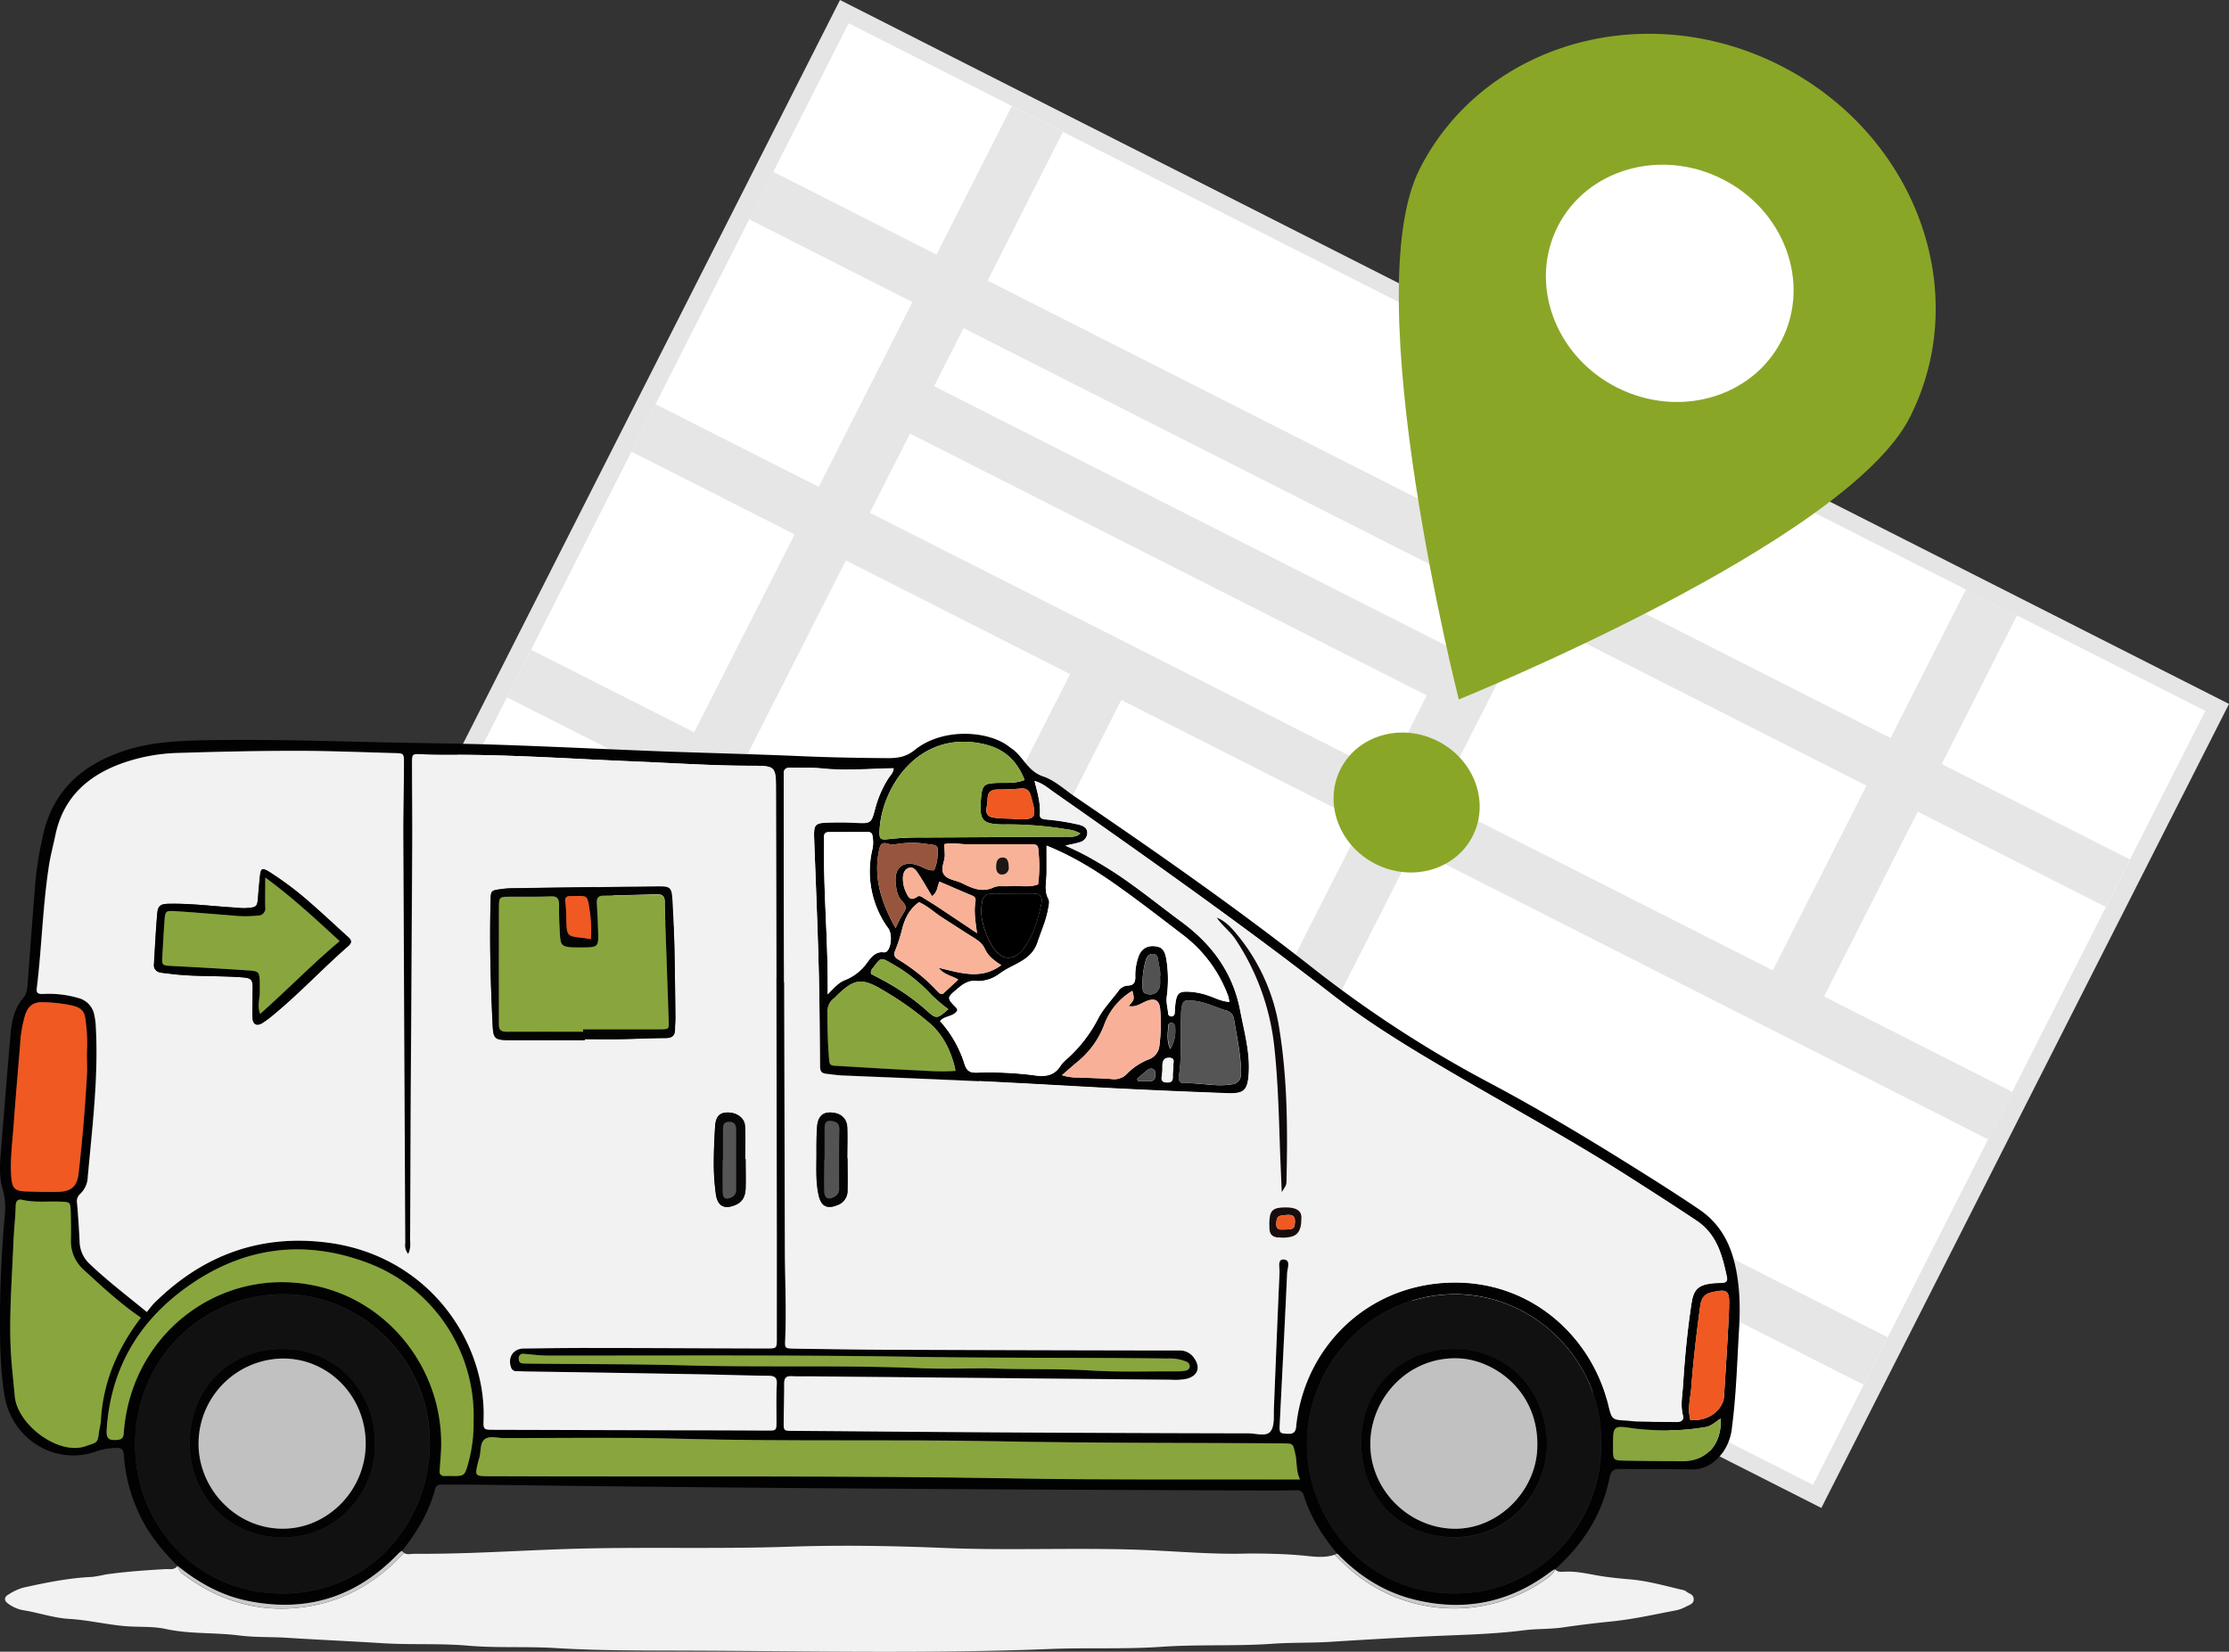 <svg id="bdfe6f14-20ff-4339-b48a-5b6f559914f6" data-name="Layer 1" xmlns="http://www.w3.org/2000/svg" viewBox="0 0 732.09 542.53">
  <rect x="0" y="0" width="732.09" height="542.53" fill="#333333" stroke="none"/>
  <defs>
    <style>
      .a67b65bd-7c9c-4e0e-b522-0089ba5caf27 {
        fill: #e5e5e5;
      }

      .a0515020-387a-4721-9a5d-0af332c40e70 {
        fill: #fff;
      }

      .ffd8aee5-4417-48bb-8b46-eafc6fde981b {
        fill: #e6e6e6;
      }

      .ab084f5d-281c-4508-831a-dcbf8a6c54aa {
        fill: #8aa627;
      }

      .a1a8d3a3-d5be-4041-b905-168de0e34943 {
        fill: #030202;
      }

      .ae42e492-646a-4da1-97a5-fb8ca695e5cf {
        fill: #f2f2f2;
      }

      .afff2dd4-7bce-41a6-ba50-e5c406525a7c {
        fill: #cacac9;
      }

      .e538b898-cead-4a78-a25e-27ae222463b2 {
        fill: #121112;
      }

      .b512ef95-7dff-46ea-a2e9-4b3f0c820941 {
        fill: #88a63d;
      }

      .a886ab3e-d434-4863-9efe-26ec513f0fd0 {
        fill: #f05922;
      }

      .efe23db0-c49a-440c-909d-a93c3d7455ea {
        fill: #f9b398;
      }

      .bdae2974-276a-4d19-a845-ea353bbadffd {
        fill: #f8b198;
      }

      .b95659cb-23df-4d04-8826-2635344b1b05 {
        fill: #555;
      }

      .a47f105f-0253-4624-9197-c85f998f323a {
        fill: #f8b298;
      }

      .acc68295-7fb8-48fb-8b19-a58a760c577c {
        fill: #98553d;
      }

      .ee7e7156-9fe8-4808-90d5-3ee5de9d0c5f {
        fill: #f8b196;
      }

      .ee5c74f1-da71-4a29-8436-80f9f9fa6ad6 {
        fill: #515252;
      }

      .fee4f211-1b30-4693-ab7f-ddfc5b8ff77e {
        fill: #f4f6f6;
      }

      .bbcf74e7-de78-4f7d-a45f-0f5aff6a8fed {
        fill: #4b4a4b;
      }

      .a7fde758-146a-4bde-8950-0b67a1c1e5d0 {
        fill: #4b4d4e;
      }

      .b6dbfc41-9345-4bd8-96c9-2959684d5e72 {
        fill: #050404;
      }

      .e7218bc7-11aa-4609-a2ff-9f3b1967a80a {
        fill: #080606;
      }

      .a3792f57-fef4-4e4a-b60a-9b6848718482 {
        fill: #0e0809;
      }

      .bea671d2-1270-4854-b511-1d02214836e7 {
        fill: #170d0d;
      }

      .aaf1ddec-4baa-4820-a45d-83c9ca95b011 {
        fill: #030303;
      }

      .aa7dd89d-57ca-4bba-b1b0-161058866bcc {
        fill: #1d1613;
      }

      .bd3aedf0-2fb8-4755-885b-9677a58d675c {
        fill: #535352;
      }

      .f365917d-8873-4385-b40b-aed477d90656 {
        fill: #c1c1c1;
      }
    </style>
  </defs>
  <path class="a67b65bd-7c9c-4e0e-b522-0089ba5caf27" d="M635,517.89,178.84,286.67,312.69,22.58,768.89,253.8ZM194.45,282.18l435,220.46L753.27,258.29,318.3,37.83Z" transform="translate(-36.8 -22.58)"/>
  <rect class="a0515020-387a-4721-9a5d-0af332c40e70" x="331.36" y="20.46" width="285.01" height="499.56" transform="translate(-18.2 548.16) rotate(-63.12)"/>
  <path class="ffd8aee5-4417-48bb-8b46-eafc6fde981b" d="M728.43,320.48l7.91-15.61-61.81-31.33,24.74-48.82-16.79-8.51L657.74,265l-110-55.78,24.75-48.82-16.79-8.51L530.9,200.75l-169.73-86L385.91,65.9l-16.78-8.51-24.75,48.82L290.75,79l-7.91,15.61,53.63,27.19-30.76,60.7-53.64-27.18-7.91,15.6,53.63,27.19-33,65L211.2,236l-7.91,15.61,144.09,73-16.64,32.84,16.79,8.5,16.64-32.83,79.27,40.18L426.8,406.14l16.79,8.51,16.64-32.83,188.65,95.61,7.91-15.61L468.14,366.21l33-65,188.65,95.62,7.91-15.61-61.81-31.33,30.76-60.7ZM523,216.35l-9.67,19.08-169.73-86,9.67-19.07ZM335.68,165l169.73,86-13.18,26L322.49,191ZM281.62,271.67l33-65L388.26,244l-33,65Zm169.73,86-79.27-40.18,33-65,79.28,40.17Zm167.71-16.36L509,285.56l30.77-60.7,110.05,55.78Z" transform="translate(-36.8 -22.58)"/>
  <path class="ab084f5d-281c-4508-831a-dcbf8a6c54aa" d="M664.05,159.69C643.1,201,515.93,252.32,515.93,252.32S482.11,119.43,503.06,78.1s74-56.54,118.45-34S685,118.38,664.05,159.69Z" transform="translate(-36.8 -22.58)"/>
  <path class="a0515020-387a-4721-9a5d-0af332c40e70" d="M622,134.29c-9.58,18.9-33.81,25.87-54.14,15.57s-29-34-19.45-52.87,33.81-25.86,54.14-15.56,29,33.94,19.47,52.83Z" transform="translate(-36.8 -22.58)"/>
  <ellipse class="ab084f5d-281c-4508-831a-dcbf8a6c54aa" cx="498.78" cy="286.16" rx="22.62" ry="24.33" transform="translate(-18.76 579.11) rotate(-63.12)"/>
  <g>
    <path class="a1a8d3a3-d5be-4041-b905-168de0e34943" d="M606.58,437.71c-1.81-7.59-5.34-13.6-11.88-18-9.33-6.31-18.88-12.23-28.43-18.17-13-8-26.13-15.75-39.6-22.93A386.2,386.2,0,0,1,469,341.34c-25.57-20.16-52.24-38.77-79.12-57.06-3.44-2.34-6.69-5.4-10.5-6.67-4.61-1.53-6.21-5.68-9.35-8.42-.52-.46-1.13-.81-1.67-1.24-6.59-5.35-21.87-6.55-31.16,1-2.76,2.24-5.56,2.67-8.76,2.65-9.55-.06-19.09-.23-28.63-.65-14.78-.64-29.58-1-44.38-1.52-18.38-.7-36.75-1.61-55.14-2.23-12.85-.43-25.72-.52-38.58-.81-19.91-.45-39.82-1.08-59.74-.62C94,266,85.93,266.5,78.23,269,64,273.53,53.78,282.28,50.71,298a119.76,119.76,0,0,0-2.2,13.28c-.93,11.33-1.76,22.67-2.6,34-.14,1.84-.21,3.67-1.5,5.14-3,3.46-3.78,7.77-4.16,12.12C39.1,375.65,38.05,388.81,37,402c-.29,3.79-.41,7.66.71,11.31a22,22,0,0,1,.63,8.72c-.94,11.06-1.53,22.13-1.55,33.23,0,8.58.09,17.14,1.48,25.63,2.41,14.64,16.94,23.38,30.54,18.29a21.55,21.55,0,0,1,6.06-1c2.07-.17,2.53.75,2.64,2.66a53.25,53.25,0,0,0,4.83,18.61c3,6.76,7.65,12.31,12.76,17.49,6.68,5.3,13.9,9.51,22.28,11.34,19.62,4.26,36.47-.8,50.44-15.52a7.59,7.59,0,0,1,1-.73c4.81-6.06,8.83-12.57,10.82-20.16.46-1.75,1.52-1.66,2.79-1.65,4.56,0,9.12,0,13.69.06,84.86,1.15,169.72,1.56,254.59,1.88,3.87,0,7.74.06,11.61-.09a2.31,2.31,0,0,1,2.73,1.81c2.24,7.22,6.25,13.39,11,19.1,7.1,7.39,15.46,12.68,25.36,15.11,16.26,4,31.23,1,44.71-9.17a15.29,15.29,0,0,1,1.39-.86c9.06-8.12,15.52-17.89,17.91-30.06.52-2.65,1.68-2.94,3.87-2.91,7.61.12,15.22-.05,22.82.15,4.66.13,7.91-2.12,10.53-5.59a17,17,0,0,0,3-8.19c1.38-10.46,1.68-21,2.29-31.51C608.4,452.47,608.33,445.08,606.58,437.71ZM375.45,284.27c0,.14.06.27.1.41,1.88,6.62,1.39,7.25-5.34,6.93l-.83-.07c-2.2-.16-4.41,0-6.6-.51a2.21,2.21,0,0,1-2-2.64c.09-1.11.38-2.21.38-3.32,0-2.36,1.2-3.14,3.36-3.15a74.34,74.34,0,0,0,7.46-.33C374.1,281.36,375,282.41,375.45,284.27Zm-14.54-17c6,1.55,10.06,5.49,12.4,11.52-3.07,1.21-6,.87-8.84.95-4.57.13-5.14.69-5.5,5.4-.53,7,.39,8.16,7.4,8.25a116.48,116.48,0,0,1,21,1.64,10.15,10.15,0,0,1,4.23,1.32c-1.48,1.37-3.2,1.06-4.83,1.07q-23.24.15-46.46.25a91.52,91.52,0,0,0-11.58.53c-2.86.38-3.21-.07-3.06-2.89C326.46,280.57,339.2,261.6,360.91,267.24Zm63.81,89.12a20.94,20.94,0,0,1,.08-2.1c.44-3.15.82-3.25,3.91-3,3.8.31,7.12,2.1,10.68,3.16a3.43,3.43,0,0,1,2.7,2.84c.85,5.23,2,10.42,2.29,15.73a21.18,21.18,0,0,1,0,2.52,3.16,3.16,0,0,1-3,3.21c-5.27.92-10.42-.61-15.64-.35-1.33.07-1.95-1-1.73-2.3C425.05,369.53,424.41,362.93,424.72,356.36Zm9.43-6.6a23.13,23.13,0,0,0-7.27-1.47c-2.71-.08-3.47.59-3.92,3.24-.22,1.24-.23,2.52-.35,3.78a1.08,1.08,0,0,1-2.16.08c-.11-1.79-.68-3.49-.44-5.39a42.14,42.14,0,0,0-.09-12.18c-.57-3.3-1.5-4.26-4-4.47-2.69-.22-4.63,1.19-5.41,4.15a17.8,17.8,0,0,0-.83,5.39c.08,1.8-.09,3.4-2.5,3.41a4,4,0,0,0-3.11,1.87c-2.27,3-5,5.81-6.67,9.11a46.07,46.07,0,0,1-9.89,12.87,12.23,12.23,0,0,0-2.32,2.4c-2.18,3.58-5.36,3.74-9,3.18a116,116,0,0,0-18.63-.83c-2.25,0-3.25-.55-4-2.93a37.59,37.59,0,0,0-8-14c1.64-1.89,4.48-1.31,5.7-3.56a1.93,1.93,0,0,0-.27-.71c-3.33-3.39-3.3-3.34.51-6.54,1.88-1.59,3.82-2.75,6.37-2.32a2.94,2.94,0,0,0,.42,0,11.94,11.94,0,0,0,6.92-2.51c4.31-3.2,10.36-4.09,12.4-10.32,1.18-3.58,2.77-7,3.44-10.78.2-1.08.59-2.47.14-3.3-1.55-2.83-.66-5.71-.64-8.58s0-5.84,0-9c8.71,3.48,16.45,8.33,23.9,13.64,7,5,13.83,10.29,20.68,15.53a44.43,44.43,0,0,1,15.05,20.2,13.82,13.82,0,0,1,.4,1.94C438.11,351.52,436.15,350.5,434.15,349.76Zm-12,23a1.84,1.84,0,0,1,0,.54,20.37,20.37,0,0,0-.2,2.8c.12,1.76-.76,2.14-2.27,2s-1.5-1.16-1.27-2.38a17.64,17.64,0,0,0,.15-2.92c0-1.51.29-2.82,2.23-2.76C423,370.08,422,371.73,422.19,372.77Zm-1-5.69c-1.23-2.43-.82-5-.67-7.49a1,1,0,0,1,1-1.06c.81,0,1.17.58,1.24,1.33A11.48,11.48,0,0,1,421.21,367.08ZM414,370.59a20.38,20.38,0,0,0-7.19,4.84A5.7,5.7,0,0,1,402,377c-3.71-.3-7.45-.33-11.17-.51a15.78,15.78,0,0,1-5.21-.76c1.85-1.61,3.4-3,5-4.31a28.89,28.89,0,0,0,8.78-12,21.63,21.63,0,0,1,9.34-11.4c.69,2.85.69,2.85-1.24,5,2.3.52,4-.85,5.8-1.59,2.79-1.12,4.3-.37,4.57,2.63a55.74,55.74,0,0,1-.24,11.76A5.38,5.38,0,0,1,414,370.59Zm2.18,5.48a1.44,1.44,0,0,1-1.5,1.62c-1.37,0-2.74,0-4.11,0l-.3-.71c1.12-1,2.21-2,3.38-2.91a1.7,1.7,0,0,1,2-.27C416.46,374.32,416.19,375.26,416.18,376.07Zm1.64-30.43c-.07,2.83-2.32,4.32-4.87,3.22-.77-.33-.84-1-.87-1.71a28.2,28.2,0,0,1,1-9.1c.38-1.27,1.18-2.32,2.66-2.12,1.16.16,1.3,1.21,1.46,2.23.29,1.93.86,3.82.58,5.23C417.82,344.53,417.83,345.08,417.82,345.64Zm-110.36-48c-.06-1.26.5-1.74,1.71-1.73q6.22,0,12.44-.05c1.17,0,1.71.35,1.82,1.64a11.16,11.16,0,0,1,0,3.69,31.72,31.72,0,0,0,5.14,26.37c1.3,1.86,1,5.91-.37,7.42a1.4,1.4,0,0,1-1.05.43c-2.66-.39-4.11,1.48-5.43,3.21a16.18,16.18,0,0,1-7.32,5.87c-2.08.76-3.56,2.49-5.74,4.72.2-16.93-1.37-32.75-1.17-48.62C307.48,299.56,307.51,298.58,307.46,297.6Zm39.42,2.24c2.52-.64,5,0,7.42,0q10.15,0,20.3,0c3.15,0,3.17.05,3.36,3.17a45.48,45.48,0,0,1-.21,10c-3.05,1.15-6.22.29-9.32.57-1.79.15-3.8-.27-5.32.44-3.95,1.81-7.19.14-10.52-1.48-2-.95-4.67-1.05-5.82-2.87s.25-4,.34-6.12A36,36,0,0,0,346.88,299.84Zm4.62,44.49-5,4.66c-1,.2-1.41-.43-1.86-.89a59.21,59.21,0,0,0-12.59-10.24c-1.38-.81-1.94-1.53-1.16-3.28a51.79,51.79,0,0,0,2.27-7.19c.93-3.32,2.37-6.28,5.46-8.49,2.79,1.21,5.11,3.45,7.74,5.13,3.28,2.1,6.53,4.23,9.82,6.28,1.67,1,3.22,2.06,4.11,4,1,2.21,2.88,3.72,5.34,5.27-6.83,5-13.54,2.45-20.61.87C346.87,342.85,349.38,343,351.5,344.33Zm-3.26,9.72c-3.7,3.28-4,3.25-7.17.32a75.63,75.63,0,0,0-14.65-10.07c-1.19-.66-2.41-1.26-3.5-1.84-.31-1.17.41-1.72.88-2.34,2.43-3.21,2.37-3.08,5.86-1.07a52.53,52.53,0,0,1,13,10.2A52.8,52.8,0,0,0,348.24,354.05Zm14.41-20.8A25,25,0,0,1,359,321.68c.1-.87.2-1.85.35-2.81a2.83,2.83,0,0,1,3.1-2.69c4.54,0,9.09-.15,13.63-.09,2.43,0,3.24,1,2.7,3.51-1.07,4.93-2.42,9.79-5.35,14C370,338.48,365.69,338.36,362.65,333.25Zm-6.39-16.44c1,.43,1,1.19.9,2-.53,3.22,0,6.41.53,10.25-4.57-3.06-8.66-5.81-12.77-8.53-1.5-1-3-1.93-4.56-2.89-.71-.45-1.52-1.11-2.28-.57-2.47,1.8-3.14-.25-3.89-1.85a10,10,0,0,1-.8-3.24c-.16-1.73.1-3.68,1.79-4.33s2.69,1.05,3.51,2.32c1.43,2.21,2.74,4.5,4.21,6.93,1.86-1.29,1.66-3.05,2.45-4.79C349,313.72,352.62,315.3,356.26,316.81Zm-11.52-13.34a13,13,0,0,1-1.15,4.93c-2.06.21-3.68-1.09-5.47-1.68-4.58-1.52-7.56.68-7.15,5.66.18,2.2.51,4.58,2.17,6.23,1.35,1.35,1.45,2.4.29,3.95a33.2,33.2,0,0,0-2.47,4.85c-4.73-8.47-7.38-16.62-5.39-25.85.4-1.81,1-2.4,2.76-1.9a6.08,6.08,0,0,0,2.87.16,31,31,0,0,1,10.3,0C344.9,300.27,344.9,300.19,344.74,303.47Zm-34.12,47.12a2.13,2.13,0,0,0,.31-.29c6.56-6.58,8.88-6.8,16.7-2a102.08,102.08,0,0,1,14.83,10.63c4.4,3.95,6.87,9.31,8.22,15.4-5,.4-9.65-.05-14.3-.25-8.12-.36-16.24-.91-24.36-1.37-2.81-.15-2.75-.13-3-3.1-.36-4.75-.44-9.5-.48-14.26A5.43,5.43,0,0,1,310.62,350.59Zm-261.81-3.5c1.6-13.24,2-26.61,3.92-39.82.51-3.46,1.44-6.86,2.15-10.29,2.55-12.43,10.64-19.65,21.89-23.7a59.31,59.31,0,0,1,18.3-3.41c13-.4,26-.7,39-.7,10.79,0,21.57.46,32.36.75,2.86.07,3,.12,2.95,3.2,0,7.73-.24,15.46-.21,23.19q.28,67.26.64,134.52a4.56,4.56,0,0,0,.94,3.59c1-1.89.64-3.45.65-4.94.1-16.16.13-32.32.22-48.48q.23-40.49.48-81c0-8.85-.07-17.71-.07-26.56,0-3.34,0-3.29,3.42-3.15,3.18.14,6.37.19,9.55.18,20.07-.05,40.09,1.38,60.13,2.19,12.72.51,25.42,1.38,38.16,1.41,8.3,0,8.29.1,8.3,8.4q.13,72.74.26,145.48,0,17.08,0,34.16c0,3.34,0,3.39-3.41,3.37-19.24,0-38.47-.14-57.71-.17-7.33,0-14.66.09-22,.18-3.47,0-5.35,2.93-4.16,6.24a1.79,1.79,0,0,0,1.94,1.21c1.24,0,2.49.08,3.73.1q28,.45,56,.91c7.61.13,15.22.41,22.82.49,2.1,0,2.92.58,2.78,2.86-.21,3.79-.11,7.59-.11,11.38,0,4,.24,3.77-3.92,3.76q-14.75,0-29.48-.09L199,492.22c-3.4,0-3.55,0-3.43-3.4.9-25.4-18-53.86-51.36-58.1-22-2.8-40.9,4.12-56.73,19.8-.89.88-1.62,1.92-2.52,3-6.52-5.35-12.89-10.2-18.72-15.74a10.31,10.31,0,0,1-3.35-7.41q-.3-6.31-.84-12.61a3.21,3.21,0,0,1,1-3,8,8,0,0,0,2.52-5.62c1.5-16.63,3.63-33.23,2.6-50a22,22,0,0,0-.4-2.92,7.13,7.13,0,0,0-5.3-5.83,34.61,34.61,0,0,0-11.48-1.33C49.72,349.1,48.58,349.06,48.81,347.09Zm289,121.14c27.52.43,55,.19,82.54.54a14.3,14.3,0,0,1,6.07,1,1.72,1.72,0,0,1,1.15,1.59,1.52,1.52,0,0,1-1.35,1.38,14.51,14.51,0,0,1-2.87.24c-9.41,0-18.83.29-28.21-.28-10.78-.65-21.56-.26-34.48-.71-5.87,0-13.9.28-21.91-.06-25.85-1.07-51.71-.2-77.55-.93-16.73-.46-33.45-.35-50.17-.56-.83,0-1.66,0-2.49-.06-1-.06-1.4-.72-1.35-1.7a1.38,1.38,0,0,1,1.63-1.45c2.62.18,5.2.57,7.84.57C257,467.89,297.42,467.59,337.79,468.23ZM41.35,391.79c.61-8.68,1.39-17.35,2.1-26a41.38,41.38,0,0,1,1.69-9.93c.91-2.72,2.63-4.14,5.53-4.07a49.24,49.24,0,0,1,9.47,1c3.6.81,4.6,1.91,4.89,5.7a51.74,51.74,0,0,1,.43,8c-.2,2.65,0,5.33,0,8q-.9,16.85-2.81,33.58c-.47,4.17-2.35,5.9-6.55,6-3.45.11-6.91,0-10.37-.11-4-.11-4.88-.89-5.16-4.91C40.12,403.26,41,397.53,41.35,391.79Zm28,101.11c-.49,3.85-.65,3.37-4.33,4.69-8.94,3.21-22.49-7-23.34-16.35-.55-6-1.29-11.95-1.44-18-.29-10.95.57-21.86,1-32.78.15-3.91.65-7.82.73-11.74,0-1.6.63-2.42,2.26-2,4.1.94,8.26.41,12.39.58,3.29.13,3.33.08,3.43,3.56.08,3,.13,5.9.06,8.84a12.56,12.56,0,0,0,4.29,10.06c5.93,5.45,11.82,10.93,18.69,15.66-7.74,10.18-12.44,21.18-13.14,33.78C69.86,490.43,69.49,491.66,69.33,492.9Zm60,53.07c-28.05,0-48.54-22.8-48.15-49.59.42-28.11,22.45-48.71,48.69-48.68,25.41-.08,48.33,21.25,48.1,49.16C177.73,522.49,158.75,546,129.3,546Zm61.35-43c-1.28,4.47-1.23,4.48-5.94,4.41-.7,0-1.39,0-2.08,0a1.36,1.36,0,0,1-1.43-1.62c.11-1.68.22-3.37.35-5.05,1.89-25-14-47.76-36.89-54.69-32-9.69-64.07,12.35-67.14,46.18-.14,1.49.15,3.15-2.17,3.33-2.93.24-3.71-.43-3.51-3.49,1.27-19.15,9.87-34.39,24.86-45.63,18.69-14,39.34-17.24,61.23-8.87a53.73,53.73,0,0,1,34.4,51.9A49.17,49.17,0,0,1,190.65,503Zm262.5,5.53c-27.11-.08-54.24.16-81.35-.32-58.1-1-116.2-.49-174.3-.75-4.8,0-4.8,0-3.65-4.77.13-.55.34-1.07.47-1.62.47-2,0-4.6,1.76-5.82s4-.31,6.09-.31c19.51,0,39-.31,58.53.23,34.72.95,69.44.15,104.14.83,31.12.61,62.24.47,93.36.68,3.38,0,3.23.08,4,3.55.6,2.61.15,5.27,1.51,8.3C459.73,508.54,456.44,508.56,453.15,508.54Zm109.42-11.71c.56,24.92-19,49.13-48,49.16-30,0-48.85-24.92-48.55-49.59.32-26.79,22.06-48.73,48.65-48.7C541.62,447.72,563.5,470.75,562.57,496.83ZM565,483.88c-5.49-22.46-25.72-41.28-52.8-40.05-26,1.18-46.31,20.44-49.55,46-.22,1.79.08,3.73-2.76,3.6s-2.92-.09-2.77-3.13c.82-16.54,1.69-33.09,2.43-49.64.07-1.57,1.35-4.37-1.19-4.48-2.06-.09-1.23,2.72-1.3,4.24-.67,14.87-1.25,29.75-1.85,44.62-.1,2.65.32,5.91-1.18,7.68s-4.71.57-7.16.57q-40.68-.1-81.36-.31c-22.56-.13-45.11-.34-67.67-.51-3.8,0-3.67.17-3.63-3.66s.18-7.86.15-11.8c0-1.77.54-2.58,2.37-2.49,2.21.11,4.43.05,6.65.06l117.88,1.1a19.72,19.72,0,0,0,5.37-.32c3.56-.95,4.55-3.66,2.44-6.7a5.64,5.64,0,0,0-4.94-2.59c-3.18,0-6.37,0-9.55,0q-42.75-.11-85.51-.23c-10.52,0-21-.22-31.55-.37-3-.05-3-.1-2.82-3.09.43-10.12-.07-20.23-.12-30.35q-.3-76.55-.36-153.07c0-.7.05-1.41,0-2.11-.09-1.67.74-2.19,2.27-2.14,3.46.11,6.94-.1,10.37.25,7.75.81,15.48.06,23.45-.06-.2,1.66-1.15,2.36-1.73,3.28a35.22,35.22,0,0,0-4.23,9.58c-1.4,5.31-1.34,5.28-7,5-2.76-.15-5.53-.13-8.3-.06-4.57.1-5,.58-4.85,5.13.48,13.47,1.06,26.94,1.43,40.42.32,11.51.47,23,.53,34.55,0,1.76.68,2.24,2.07,2.4,1.78.2,3.56.47,5.35.55,15.62.69,31.23,1.29,46.85,2,14.78.72,29.55,1.63,44.33,2.37q17.61.87,35.24,1.51c5.37.19,6.58-1,6.93-6.45.46-7.11-1.5-13.91-2.81-20.78-2.36-12.39-9.27-21.73-19.14-29-9.06-6.68-17.71-14-27.49-19.59a89.88,89.88,0,0,0-10.75-5.51c1.84-.42,3.26-.67,4.63-1.09a3.28,3.28,0,0,0,2.56-3c.07-1.73-1.31-2.41-2.65-2.79a76.38,76.38,0,0,0-11-1.74c-1.06-.13-2-.3-1.94-1.61.25-3.68-.76-7.17-1.76-11,2.59.69,4.27,2.19,6.05,3.45,31.06,21.81,62.09,43.67,92.1,67,11.19,8.69,23.31,16.15,35.51,23.34,20.44,12.08,41.36,23.3,61.39,36.1,7.5,4.78,15,9.58,22.38,14.52,6.71,4.48,8.5,11.42,10,18.62.29,1.36-.5,1.73-1.61,1.79s-2.22.06-3.32.18c-4.46.49-6,2-6.72,6.54-1.36,8.89-2.21,17.83-2.77,26.79-.21,3.35-.92,6.68-.05,10.06.45,1.8-.89,2.13-2.25,2.12q-6.42,0-12.86-.19c-1.1,0-2.2-.21-3.3-.28C566.21,488.93,566.21,488.94,565,483.88Zm24.59,18.67q-9.52,0-19.06-.19c-3.85-.06-3.89-.16-3.92-4.08,0-.28,0-.56,0-.85,0-6.42,0-6.65,6.39-5.7a88.49,88.49,0,0,0,14.45.62,76.69,76.69,0,0,0,9.4-1c1.94-.27,3.39-1.7,5.06-2.83C602.41,496.88,597.32,502.59,589.55,502.55Zm15.13-50.71c-.43,9.79-1.06,19.57-1.68,29.36-.2,3.26-3,6.29-6.49,7.31A11.67,11.67,0,0,1,592,489c-1-3.68,0-7.26.32-10.84.66-8.93,1.72-17.82,2.93-26.7.32-2.33,1.25-3.82,3.66-4.38C604.11,445.86,604.93,446.34,604.68,451.84Z" transform="translate(-36.8 -22.58)"/>
    <path class="ae42e492-646a-4da1-97a5-fb8ca695e5cf" d="M544.11,541.58a52,52,0,0,1-66.35-5.78c-.86-.85-1.76-1.67-2.6-2.55-3.58,1.23-7.32.55-10.89.23s-7.15-.48-10.73-.56c-3.18-.08-6.36-.08-9.55,0-9.25.12-18.5-.6-27.72-1.06-23.08-1.16-46.18.12-69.24-.82-17-.71-34-1-51-.42-24.75.84-49.5-.06-74.22.79-16.28.57-32.53,1.65-48.83,1.54-1.15,0-2.44.39-3.49-.27-9.06,9.8-20,16.11-33.27,17.83-14.17,1.83-27.08-1.86-38.64-10.38a5.22,5.22,0,0,1-2.5-3.21c-1,1.43-2.47,1-3.8,1.05-6.6.38-13.2.84-19.75,1.76a44.17,44.17,0,0,1-4.48.81c-7.72.35-15.28,1.89-22.8,3.57a18.52,18.52,0,0,0-4.85,2.34c-1.29.75-1.19,1.92-.11,2.73a11.82,11.82,0,0,0,5.26,2.32c5,.8,9.85,2.53,15,2.83,6.17.37,12.22,1.86,18.41,2.38,4.4.37,8.92,0,13.18.91,8,1.77,16.22,1.11,24.28,2.16,5.18.67,10.46.42,15.7.76,10.44.66,20.91,1.12,31.38,1.78,9.22.58,18.47,0,27.73.78,9.62.86,19.31.22,29,.81,13.49.83,27.07.8,40.59.84,40.65.11,81.31,1.09,122-.54,12.15-.48,24.29.13,36.46-.71s24.3-.15,36.45-1c6.46-.46,12.94-.23,19.43-.66q15.67-1,31.38-1.77c10.61-.5,21.24-.65,31.78-2,4.27-.54,8.55-.32,12.79-.94,5.43-.79,10.91-1.46,16.35-2,7.16-.76,14.1-2.34,21.12-3.67a12.74,12.74,0,0,0,3.07-1.21c1.08-.54,2.54-.92,2.43-2.51s-1.69-1.7-2.59-2.51a1.61,1.61,0,0,0-.75-.34c-5.76-1.33-11.45-3-17.38-3.53-3.57-.29-7.14-.65-10.66-1.25s-7-1.44-10.65-1.29c-1.19,0-2.52.34-3.51-.75C546.91,539.73,545.48,540.61,544.11,541.58Z" transform="translate(-36.8 -22.58)"/>
    <path class="afff2dd4-7bce-41a6-ba50-e5c406525a7c" d="M97.61,540.1c11.56,8.52,24.47,12.21,38.64,10.38,13.23-1.72,24.21-8,33.27-17.83a2.52,2.52,0,0,1-.73-.67,7.59,7.59,0,0,0-1,.73c-14,14.72-30.82,19.78-50.44,15.52-8.38-1.83-15.6-6-22.28-11.34A5.22,5.22,0,0,0,97.61,540.1Z" transform="translate(-36.8 -22.58)"/>
    <path class="afff2dd4-7bce-41a6-ba50-e5c406525a7c" d="M501.4,548c-9.9-2.43-18.26-7.72-25.36-15.11a9.25,9.25,0,0,1-.88.32c.84.88,1.74,1.7,2.6,2.55a52,52,0,0,0,66.35,5.78c1.37-1,2.8-1.85,3.39-3.57a15.29,15.29,0,0,0-1.39.86C532.63,549.07,517.66,552,501.4,548Z" transform="translate(-36.8 -22.58)"/>
    <path class="ae42e492-646a-4da1-97a5-fb8ca695e5cf" d="M51.06,349.06a34.61,34.61,0,0,1,11.48,1.33,7.13,7.13,0,0,1,5.3,5.83,22,22,0,0,1,.4,2.92c1,16.77-1.1,33.37-2.6,50a8,8,0,0,1-2.52,5.62,3.21,3.21,0,0,0-1,3q.54,6.3.84,12.61a10.31,10.31,0,0,0,3.35,7.41c5.83,5.54,12.2,10.39,18.72,15.74.9-1.09,1.63-2.13,2.52-3,15.83-15.68,34.74-22.6,56.73-19.8,33.36,4.24,52.26,32.7,51.36,58.1-.12,3.38,0,3.39,3.43,3.4l59.36.16q14.75,0,29.48.09c4.16,0,3.92.28,3.92-3.76,0-3.79-.1-7.59.11-11.38.14-2.28-.68-2.84-2.78-2.86-7.6-.08-15.21-.36-22.82-.49q-28-.5-56-.91c-1.24,0-2.49-.09-3.73-.1a1.79,1.79,0,0,1-1.94-1.21c-1.19-3.31.69-6.2,4.16-6.24,7.34-.09,14.67-.2,22-.18,19.24,0,38.47.13,57.71.17,3.4,0,3.41,0,3.41-3.37q0-17.08,0-34.16-.12-72.74-.26-145.48c0-8.3,0-8.38-8.3-8.4-12.74,0-25.44-.9-38.16-1.41-20-.81-40.06-2.24-60.13-2.19-3.18,0-6.37,0-9.55-.18-3.38-.14-3.43-.19-3.42,3.15,0,8.85.12,17.71.07,26.56q-.21,40.49-.48,81c-.09,16.16-.12,32.32-.22,48.48,0,1.49.36,3-.65,4.94a4.56,4.56,0,0,1-.94-3.59q-.34-67.26-.64-134.52c0-7.73.19-15.46.21-23.19,0-3.08-.09-3.13-2.95-3.2-10.79-.29-21.57-.75-32.36-.75-13,0-26,.3-39,.7a59.31,59.31,0,0,0-18.3,3.41c-11.25,4.05-19.34,11.27-21.89,23.7-.71,3.43-1.64,6.83-2.15,10.29-2,13.21-2.32,26.58-3.92,39.82C48.58,349.06,49.72,349.1,51.06,349.06ZM271.68,392.6c.19-3.16,1.39-4.47,3.76-4.59,3.13-.16,5.89,1.63,6.06,4.37.24,3.62.06,7.27.06,10.91h.14c0,3.22.09,6.44,0,9.66-.08,2.34-.87,4.34-3.24,5.38-3.67,1.6-6,.49-6.52-3.54a73.71,73.71,0,0,1-.68-9.62C271.23,401,271.43,396.78,271.68,392.6Zm-73.75-74c.1-3.49,0-3.51,3.41-4a30.9,30.9,0,0,1,3.71-.29q23.87-.35,47.72-.64c4.23-.05,4.65.29,4.91,4.76.3,5.33.5,10.66.63,16,.17,7.45.23,14.9.32,22.34,0,1.26-.15,2.53-.13,3.79,0,2.16-1,2.93-3.05,2.95-5,0-9.95.28-14.93.37-3.87.06-7.75,0-11.62,0v.31H204c-4.8,0-5.19-.5-5.41-5.18C197.94,345.59,197.56,332.11,197.93,318.63ZM88.48,322.54c.24-2.54,1.14-3.06,4-3.1,7.33-.13,14.6.86,21.89,1.27a23.57,23.57,0,0,0,2.89.17c4.1-.28,4.08-.3,4.38-4.52.14-1.95.35-3.9.54-5.85.27-2.74.69-3,3-1.6a106.81,106.81,0,0,1,14.24,10.82c4,3.48,7.81,7.1,11.73,10.63,1.17,1.05,1.35,1.87,0,3-8.27,7.22-15.79,15.29-24.25,22.3a32.85,32.85,0,0,1-4,3c-1.77,1-3,.43-3.13-1.66s0-4.2,0-6.3h0c0-.56,0-1.13,0-1.68.14-5.15.15-5.23-5.09-5.53-7.43-.44-14.91-.11-22.32-1.1-1-.13-1.93-.17-2.87-.39a2.39,2.39,0,0,1-2.09-2.68C87.72,333.73,88,328.12,88.48,322.54Z" transform="translate(-36.8 -22.58)"/>
    <path class="ae42e492-646a-4da1-97a5-fb8ca695e5cf" d="M571.12,489.21c1.1.07,2.2.25,3.3.28q6.44.13,12.86.19c1.36,0,2.7-.32,2.25-2.12-.87-3.38-.16-6.71.05-10.06.56-9,1.41-17.9,2.77-26.79.7-4.55,2.26-6,6.72-6.54,1.1-.12,2.21-.13,3.32-.18s1.9-.43,1.61-1.79c-1.55-7.2-3.34-14.14-10-18.62-7.39-4.94-14.88-9.74-22.38-14.52-20-12.8-41-24-61.39-36.1-12.2-7.19-24.32-14.65-35.51-23.34-30-23.31-61-45.17-92.1-67-1.78-1.26-3.46-2.76-6.05-3.45,1,3.79,2,7.28,1.76,11-.08,1.31.88,1.48,1.94,1.61a76.38,76.38,0,0,1,11,1.74c1.34.38,2.72,1.06,2.65,2.79a3.28,3.28,0,0,1-2.56,3c-1.37.42-2.79.67-4.63,1.09a89.88,89.88,0,0,1,10.75,5.51c9.78,5.64,18.43,12.91,27.49,19.59,9.87,7.29,16.78,16.63,19.14,29,1.31,6.87,3.27,13.67,2.81,20.78-.35,5.47-1.56,6.64-6.93,6.45q-17.62-.63-35.24-1.51c-14.78-.74-29.55-1.65-44.33-2.37-15.62-.75-31.23-1.35-46.85-2-1.79-.08-3.57-.35-5.35-.55-1.39-.16-2.07-.64-2.07-2.4-.06-11.52-.21-23-.53-34.55-.37-13.48-.95-26.95-1.43-40.42-.16-4.55.28-5,4.85-5.13,2.77-.07,5.54-.09,8.3.06,5.65.31,5.59.34,7-5a35.22,35.22,0,0,1,4.23-9.58c.58-.92,1.53-1.62,1.73-3.28-8,.12-15.7.87-23.45.06-3.43-.35-6.91-.14-10.37-.25-1.53-.05-2.36.47-2.27,2.14,0,.7,0,1.41,0,2.11q.17,76.53.36,153.07c0,10.12.55,20.23.12,30.35-.13,3-.13,3,2.82,3.09,10.51.15,21,.33,31.55.37q42.75.16,85.51.23c3.18,0,6.37,0,9.55,0a5.64,5.64,0,0,1,4.94,2.59c2.11,3,1.12,5.75-2.44,6.7a19.72,19.72,0,0,1-5.37.32l-117.88-1.1c-2.22,0-4.44.05-6.65-.06-1.83-.09-2.39.72-2.37,2.49,0,3.94-.11,7.87-.15,11.8s-.17,3.64,3.63,3.66c22.56.17,45.11.38,67.67.51q40.68.23,81.36.31c2.45,0,5.7,1.14,7.16-.57s1.08-5,1.18-7.68c.6-14.87,1.18-29.75,1.85-44.62.07-1.52-.76-4.33,1.3-4.24,2.54.11,1.26,2.91,1.19,4.48-.74,16.55-1.61,33.1-2.43,49.64-.15,3,0,3,2.77,3.13s2.54-1.81,2.76-3.6c3.24-25.59,23.56-44.85,49.55-46,27.08-1.23,47.31,17.59,52.8,40.05C566.21,488.94,566.21,488.93,571.12,489.21Zm-256-75.7a4.93,4.93,0,0,1-3.22,4.88c-3.52,1.45-5.48.47-6.29-3.35-1-4.56-.64-9.19-.68-13.8,0-2.8,0-5.61.19-8.39.23-3.27,1.61-4.78,4.07-4.84,3.44-.07,5.72,1.74,5.85,4.94.14,3.35,0,6.71,0,10.07h.07C315.17,406.51,315.22,410,315.15,413.51Zm127.52-82.26c-1.77-2.7-4.42-4.56-6.23-7.26,2.68,1.05,4.62,3.11,6.41,5.26A63.69,63.69,0,0,1,457,360.6c2.67,16.55,2.74,33.24,2.34,49.94,0,1.27-.06,1.26-1.55,3.61-.21-5.26-.45-10.1-.61-14.95-.36-10.79-.64-21.57-1.79-32.34A78.83,78.83,0,0,0,442.67,331.25ZM458,429.08c-3.63,0-4.41-.9-4.36-4.83s1.1-5.06,5.29-5.08c3.52,0,5.23,1,5.24,3.24C464.23,427.45,462.68,429.13,458,429.08Z" transform="translate(-36.8 -22.58)"/>
    <path class="e538b898-cead-4a78-a25e-27ae222463b2" d="M129.84,447.7c-26.24,0-48.27,20.57-48.69,48.68C80.76,523.17,101.25,546,129.3,546c29.45,0,48.43-23.48,48.64-49.11C178.17,469,155.25,447.62,129.84,447.7Zm30,49.2c.66,14.28-11.16,30.92-30.74,30.67-16.37-.2-30.07-12.87-30-31.06.05-17.56,12.8-30.9,30.55-30.85C149.7,465.73,160.61,482.8,159.86,496.9Z" transform="translate(-36.8 -22.58)"/>
    <path class="e538b898-cead-4a78-a25e-27ae222463b2" d="M514.67,447.7c-26.59,0-48.33,21.91-48.65,48.7-.3,24.67,18.56,49.63,48.55,49.59,29,0,48.56-24.24,48-49.16C563.5,470.75,541.62,447.72,514.67,447.7Zm-.3,79.85c-17.35-.06-30.54-13-30.53-31s13.41-30.8,30.29-30.84c18-.05,30.49,13.82,30.82,31.28C544.49,513.89,531.81,527.62,514.37,527.55Z" transform="translate(-36.8 -22.58)"/>
    <path class="b512ef95-7dff-46ea-a2e9-4b3f0c820941" d="M458.2,496.69c-31.12-.21-62.24-.07-93.36-.68-34.7-.68-69.42.12-104.14-.83-19.5-.54-39-.2-58.53-.23-2,0-4.41-.85-6.09.31s-1.29,3.82-1.76,5.82c-.13.55-.34,1.07-.47,1.62-1.15,4.75-1.15,4.75,3.65,4.77,58.1.26,116.2-.28,174.3.75,27.11.48,54.24.24,81.35.32,3.29,0,6.58,0,10.6,0-1.36-3-.91-5.69-1.51-8.3C461.43,496.77,461.58,496.71,458.2,496.69Z" transform="translate(-36.8 -22.58)"/>
    <path class="a0515020-387a-4721-9a5d-0af332c40e70" d="M425.11,329.5c-6.85-5.24-13.66-10.53-20.68-15.53-7.45-5.31-15.19-10.16-23.9-13.64,0,3.17,0,6.09,0,9s-.91,5.75.64,8.58c.45.83.06,2.22-.14,3.3-.67,3.75-2.26,7.2-3.44,10.78-2,6.23-8.09,7.12-12.4,10.32a11.94,11.94,0,0,1-6.92,2.51,2.94,2.94,0,0,1-.42,0c-2.55-.43-4.49.73-6.37,2.32-3.81,3.2-3.84,3.15-.51,6.54a1.93,1.93,0,0,1,.27.71c-1.22,2.25-4.06,1.67-5.7,3.56a37.59,37.59,0,0,1,8,14c.76,2.38,1.76,3,4,2.93a116,116,0,0,1,18.63.83c3.62.56,6.8.4,9-3.18a12.23,12.23,0,0,1,2.32-2.4,46.07,46.07,0,0,0,9.89-12.87c1.71-3.3,4.4-6.1,6.67-9.11a4,4,0,0,1,3.11-1.87c2.41,0,2.58-1.61,2.5-3.41a17.8,17.8,0,0,1,.83-5.39c.78-3,2.72-4.37,5.41-4.15,2.51.21,3.44,1.17,4,4.47A42.14,42.14,0,0,1,420,350c-.24,1.9.33,3.6.44,5.39a1.08,1.08,0,0,0,2.16-.08c.12-1.26.13-2.54.35-3.78.45-2.65,1.21-3.32,3.92-3.24a23.13,23.13,0,0,1,7.27,1.47c2,.74,4,1.76,6.41,1.88a13.82,13.82,0,0,0-.4-1.94A44.43,44.43,0,0,0,425.11,329.5Z" transform="translate(-36.8 -22.58)"/>
    <path class="b512ef95-7dff-46ea-a2e9-4b3f0c820941" d="M64.38,439.74a12.56,12.56,0,0,1-4.29-10.06c.07-2.94,0-5.89-.06-8.84-.1-3.48-.14-3.43-3.43-3.56-4.13-.17-8.29.36-12.39-.58-1.63-.38-2.24.44-2.26,2-.08,3.92-.58,7.83-.73,11.74-.43,10.92-1.29,21.83-1,32.78.15,6,.89,12,1.44,18,.85,9.35,14.4,19.56,23.34,16.35,3.68-1.32,3.84-.84,4.33-4.69.16-1.24.53-2.47.6-3.72.7-12.6,5.4-23.6,13.14-33.78C76.2,450.67,70.31,445.19,64.38,439.74Z" transform="translate(-36.8 -22.58)"/>
    <path class="b512ef95-7dff-46ea-a2e9-4b3f0c820941" d="M157.93,437.54c-21.89-8.37-42.54-5.17-61.23,8.87-15,11.24-23.59,26.48-24.86,45.63-.2,3.06.58,3.73,3.51,3.49,2.32-.18,2-1.84,2.17-3.33,3.07-33.83,35.14-55.87,67.14-46.18,22.85,6.93,38.78,29.69,36.89,54.69-.13,1.68-.24,3.37-.35,5.05a1.36,1.36,0,0,0,1.43,1.62c.69,0,1.38,0,2.08,0,4.71.07,4.66.06,5.94-4.41a49.17,49.17,0,0,0,1.68-13.57A53.73,53.73,0,0,0,157.93,437.54Z" transform="translate(-36.8 -22.58)"/>
    <path class="a886ab3e-d434-4863-9efe-26ec513f0fd0" d="M45.68,413.94c3.46.1,6.92.22,10.37.11,4.2-.14,6.08-1.87,6.55-6q1.9-16.74,2.81-33.58c0-2.67-.15-5.35,0-8a51.74,51.74,0,0,0-.43-8c-.29-3.79-1.29-4.89-4.89-5.7a49.24,49.24,0,0,0-9.47-1c-2.9-.07-4.62,1.35-5.53,4.07a41.38,41.38,0,0,0-1.69,9.93c-.71,8.67-1.49,17.34-2.1,26-.4,5.74-1.23,11.47-.83,17.24C40.8,413.05,41.67,413.83,45.68,413.94Z" transform="translate(-36.8 -22.58)"/>
    <path class="b512ef95-7dff-46ea-a2e9-4b3f0c820941" d="M328.75,298.17a91.52,91.52,0,0,1,11.58-.53q23.24-.11,46.46-.25c1.63,0,3.35.3,4.83-1.07a10.15,10.15,0,0,0-4.23-1.32,116.48,116.48,0,0,0-21-1.64c-7-.09-7.93-1.29-7.4-8.25.36-4.71.93-5.27,5.5-5.4,2.86-.08,5.77.26,8.84-.95-2.34-6-6.41-10-12.4-11.52-21.71-5.64-34.45,13.33-35.22,28C325.54,298.1,325.89,298.55,328.75,298.17Z" transform="translate(-36.8 -22.58)"/>
    <path class="b512ef95-7dff-46ea-a2e9-4b3f0c820941" d="M312,372.69c8.12.46,16.24,1,24.36,1.37,4.65.2,9.32.65,14.3.25-1.35-6.09-3.82-11.45-8.22-15.4a102.08,102.08,0,0,0-14.83-10.63c-7.82-4.78-10.14-4.56-16.7,2a2.13,2.13,0,0,1-.31.29,5.43,5.43,0,0,0-2.05,4.74c0,4.76.12,9.51.48,14.26C309.27,372.56,309.21,372.54,312,372.69Z" transform="translate(-36.8 -22.58)"/>
    <path class="a0515020-387a-4721-9a5d-0af332c40e70" d="M308.63,349.17c2.18-2.23,3.66-4,5.74-4.72a16.18,16.18,0,0,0,7.32-5.87c1.32-1.73,2.77-3.6,5.43-3.21a1.4,1.4,0,0,0,1.05-.43c1.39-1.51,1.67-5.56.37-7.42a31.72,31.72,0,0,1-5.14-26.37,11.16,11.16,0,0,0,0-3.69c-.11-1.29-.65-1.65-1.82-1.64q-6.21.07-12.44.05c-1.21,0-1.77.47-1.71,1.73.05,1,0,2,0,2.95C307.26,316.42,308.83,332.24,308.63,349.17Z" transform="translate(-36.8 -22.58)"/>
    <path class="b512ef95-7dff-46ea-a2e9-4b3f0c820941" d="M216.64,467.84c-2.64,0-5.22-.39-7.84-.57a1.38,1.38,0,0,0-1.63,1.45c0,1,.31,1.64,1.35,1.7.83.05,1.66.05,2.49.06,16.72.21,33.44.1,50.17.56,25.84.73,51.7-.14,77.55.93,8,.34,16,.06,21.91.06,12.92.45,23.7.06,34.48.71,9.38.57,18.8.23,28.21.28a14.51,14.51,0,0,0,2.87-.24,1.52,1.52,0,0,0,1.35-1.38,1.72,1.72,0,0,0-1.15-1.59,14.3,14.3,0,0,0-6.07-1c-27.51-.35-55-.11-82.54-.54C297.42,467.59,257,467.89,216.64,467.84Z" transform="translate(-36.8 -22.58)"/>
    <path class="efe23db0-c49a-440c-909d-a93c3d7455ea" d="M365.67,339.57c-2.46-1.55-4.33-3.06-5.34-5.27-.89-1.93-2.44-2.95-4.11-4-3.29-2.05-6.54-4.18-9.82-6.28-2.63-1.68-4.95-3.92-7.74-5.13-3.09,2.21-4.53,5.17-5.46,8.49a51.79,51.79,0,0,1-2.27,7.19c-.78,1.75-.22,2.47,1.16,3.28a59.21,59.21,0,0,1,12.59,10.24c.45.46.88,1.09,1.86.89l5-4.66c-2.12-1.31-4.63-1.48-6.44-3.89C352.13,342,358.84,344.58,365.67,339.57Z" transform="translate(-36.8 -22.58)"/>
    <path class="bdae2974-276a-4d19-a845-ea353bbadffd" d="M417.58,365.84a55.74,55.74,0,0,0,.24-11.76c-.27-3-1.78-3.75-4.57-2.63-1.83.74-3.5,2.11-5.8,1.59,1.93-2.14,1.93-2.14,1.24-5a21.63,21.63,0,0,0-9.34,11.4,28.89,28.89,0,0,1-8.78,12c-1.56,1.34-3.11,2.7-5,4.31a15.78,15.78,0,0,0,5.21.76c3.72.18,7.46.21,11.17.51a5.7,5.7,0,0,0,4.82-1.61,20.38,20.38,0,0,1,7.19-4.84A5.38,5.38,0,0,0,417.58,365.84Z" transform="translate(-36.8 -22.58)"/>
    <path class="b95659cb-23df-4d04-8826-2635344b1b05" d="M425.7,378.37c5.22-.26,10.37,1.27,15.64.35a3.16,3.16,0,0,0,3-3.21,21.18,21.18,0,0,0,0-2.52c-.34-5.31-1.44-10.5-2.29-15.73a3.43,3.43,0,0,0-2.7-2.84c-3.56-1.06-6.88-2.85-10.68-3.16-3.09-.25-3.47-.15-3.91,3a20.94,20.94,0,0,0-.08,2.1c-.31,6.57.33,13.17-.75,19.71C423.75,377.4,424.37,378.44,425.7,378.37Z" transform="translate(-36.8 -22.58)"/>
    <path class="a886ab3e-d434-4863-9efe-26ec513f0fd0" d="M598.87,447.07c-2.41.56-3.34,2.05-3.66,4.38-1.21,8.88-2.27,17.77-2.93,26.7C592,481.73,591,485.31,592,489a11.67,11.67,0,0,0,4.55-.48c3.53-1,6.29-4.05,6.49-7.31.62-9.79,1.25-19.57,1.68-29.36C604.93,446.34,604.11,445.86,598.87,447.07Z" transform="translate(-36.8 -22.58)"/>
    <path class="a47f105f-0253-4624-9197-c85f998f323a" d="M346.77,309.75c1.15,1.82,3.84,1.92,5.82,2.87,3.33,1.62,6.57,3.29,10.52,1.48,1.52-.71,3.53-.29,5.32-.44,3.1-.28,6.27.58,9.32-.57a45.48,45.48,0,0,0,.21-10c-.19-3.12-.21-3.15-3.36-3.17q-10.16,0-20.3,0c-2.44,0-4.9-.66-7.42,0a36,36,0,0,1,.23,3.79C347,305.71,345.68,308.06,346.77,309.75Zm19.31-5.5c1.56-.06,2,1.19,2.05,3.12a2.2,2.2,0,0,1-2.12,2.47c-1.43.05-2.08-1.11-2-2.58S364.32,304.32,366.08,304.25Z" transform="translate(-36.8 -22.58)"/>
    <path class="b512ef95-7dff-46ea-a2e9-4b3f0c820941" d="M596.82,491.34a76.69,76.69,0,0,1-9.4,1,88.49,88.49,0,0,1-14.45-.62c-6.35-1-6.38-.72-6.39,5.7,0,.29,0,.57,0,.85,0,3.92.07,4,3.92,4.08q9.53.15,19.06.19c7.77,0,12.86-5.67,12.33-14C600.21,489.64,598.76,491.07,596.82,491.34Z" transform="translate(-36.8 -22.58)"/>
    <path d="M373.45,333.58c2.93-4.19,4.28-9.05,5.35-14,.54-2.49-.27-3.48-2.7-3.51-4.54-.06-9.09.06-13.63.09a2.83,2.83,0,0,0-3.1,2.69c-.15,1-.25,1.94-.35,2.81a25,25,0,0,0,3.63,11.57C365.69,338.36,370,338.48,373.45,333.58Z" transform="translate(-36.8 -22.58)"/>
    <path class="acc68295-7fb8-48fb-8b19-a58a760c577c" d="M341.5,299.85a31,31,0,0,0-10.3,0,6.08,6.08,0,0,1-2.87-.16c-1.78-.5-2.36.09-2.76,1.9-2,9.23.66,17.38,5.39,25.85a33.2,33.2,0,0,1,2.47-4.85c1.16-1.55,1.06-2.6-.29-3.95-1.66-1.65-2-4-2.17-6.23-.41-5,2.57-7.18,7.15-5.66,1.79.59,3.41,1.89,5.47,1.68a13,13,0,0,0,1.15-4.93C344.9,300.19,344.9,300.27,341.5,299.85Z" transform="translate(-36.8 -22.58)"/>
    <path class="ee7e7156-9fe8-4808-90d5-3ee5de9d0c5f" d="M342.9,316.93c-1.47-2.43-2.78-4.72-4.21-6.93-.82-1.27-1.82-3-3.51-2.32s-1.95,2.6-1.79,4.33a10,10,0,0,0,.8,3.24c.75,1.6,1.42,3.65,3.89,1.85.76-.54,1.57.12,2.28.57,1.52,1,3.06,1.89,4.56,2.89,4.11,2.72,8.2,5.47,12.77,8.53-.49-3.84-1.06-7-.53-10.25.14-.84.14-1.6-.9-2-3.64-1.51-7.25-3.09-10.91-4.67C344.56,313.88,344.76,315.64,342.9,316.93Z" transform="translate(-36.8 -22.58)"/>
    <path class="b512ef95-7dff-46ea-a2e9-4b3f0c820941" d="M329.66,339.05c-3.49-2-3.43-2.14-5.86,1.07-.47.62-1.19,1.17-.88,2.34,1.09.58,2.31,1.18,3.5,1.84a75.63,75.63,0,0,1,14.65,10.07c3.2,2.93,3.47,3,7.17-.32a52.8,52.8,0,0,1-5.6-4.8A52.53,52.53,0,0,0,329.66,339.05Z" transform="translate(-36.8 -22.58)"/>
    <path class="a886ab3e-d434-4863-9efe-26ec513f0fd0" d="M372,281.59a74.34,74.34,0,0,1-7.46.33c-2.16,0-3.37.79-3.36,3.15,0,1.11-.29,2.21-.38,3.32a2.21,2.21,0,0,0,2,2.64c2.19.54,4.4.35,6.6.51l.83.07c6.73.32,7.22-.31,5.34-6.93,0-.14-.07-.27-.1-.41C375,282.41,374.1,281.36,372,281.59Z" transform="translate(-36.8 -22.58)"/>
    <path class="ee5c74f1-da71-4a29-8436-80f9f9fa6ad6" d="M417.24,338.16c-.16-1-.3-2.07-1.46-2.23-1.48-.2-2.28.85-2.66,2.12a28.2,28.2,0,0,0-1,9.1c0,.71.1,1.38.87,1.71,2.55,1.1,4.8-.39,4.87-3.22,0-.56,0-1.11,0-2.25C418.1,342,417.53,340.09,417.24,338.16Z" transform="translate(-36.8 -22.58)"/>
    <path class="fee4f211-1b30-4693-ab7f-ddfc5b8ff77e" d="M420.84,370c-1.94-.06-2.2,1.25-2.23,2.76a17.64,17.64,0,0,1-.15,2.92c-.23,1.22-.38,2.2,1.27,2.38s2.39-.2,2.27-2a20.37,20.37,0,0,1,.2-2.8,1.84,1.84,0,0,0,0-.54C422,371.73,423,370.08,420.84,370Z" transform="translate(-36.8 -22.58)"/>
    <path class="bbcf74e7-de78-4f7d-a45f-0f5aff6a8fed" d="M422.82,359.86c-.07-.75-.43-1.35-1.24-1.33a1,1,0,0,0-1,1.06c-.15,2.51-.56,5.06.67,7.49A11.48,11.48,0,0,0,422.82,359.86Z" transform="translate(-36.8 -22.58)"/>
    <path class="a7fde758-146a-4bde-8950-0b67a1c1e5d0" d="M413.65,374.07c-1.17.91-2.26,1.93-3.38,2.91l.3.71c1.37,0,2.74,0,4.11,0a1.44,1.44,0,0,0,1.5-1.62c0-.81.28-1.75-.58-2.27A1.7,1.7,0,0,0,413.65,374.07Z" transform="translate(-36.8 -22.58)"/>
    <path class="b6dbfc41-9345-4bd8-96c9-2959684d5e72" d="M204,364.24h24.9v-.31c3.87,0,7.75.05,11.62,0,5-.09,9.95-.33,14.93-.37,2.08,0,3.09-.79,3.05-2.95,0-1.26.14-2.53.13-3.79-.09-7.44-.15-14.89-.32-22.34-.13-5.33-.33-10.66-.63-16-.26-4.47-.68-4.81-4.91-4.76q-23.86.3-47.72.64a30.9,30.9,0,0,0-3.71.29c-3.36.47-3.31.49-3.41,4-.37,13.48,0,27,.66,40.43C198.81,363.74,199.2,364.24,204,364.24Zm20.18-47.32,1.24,0c4.48-.15,4.31-.12,5,4.52a43.11,43.11,0,0,1,.41,9.64c-1.11-.18-1.78-.32-2.45-.39-5.45-.55-5.44-.54-5.63-6.25a43,43,0,0,0-.33-5.45C222.21,317.39,222.82,316.93,224.18,316.92Zm-23.52,3.72c0-3.54.18-3.55,3.72-3.57,4.42,0,8.85.07,13.27-.12,2.25-.09,2.82.76,2.78,2.89-.07,3.23.08,6.46.27,9.69.21,3.54.71,4,4.3,4.18,1.52.08,3.05.06,4.57,0,3.26-.08,3.79-.61,3.71-4s-.23-7-.46-10.52c-.12-1.83.56-2.45,2.35-2.47,5.8-.06,11.61-.23,17.41-.42,1.75,0,2.55.66,2.53,2.46s.09,3.65.15,5.47q.59,16.83,1.17,33.67c.09,2.6.1,2.69-2.81,2.71-8.44,0-16.87,0-25.31,0v.8c-8.29,0-16.59,0-24.89,0-1.81,0-2.81-.31-2.79-2.5C200.69,346.2,200.6,333.42,200.66,320.64Z" transform="translate(-36.8 -22.58)"/>
    <path d="M89.46,342c.94.22,1.91.26,2.87.39,7.41,1,14.89.66,22.32,1.1,5.24.3,5.23.38,5.09,5.53,0,.55,0,1.12,0,1.68h0c0,2.1-.13,4.22,0,6.3s1.36,2.7,3.13,1.66a32.85,32.85,0,0,0,4-3c8.46-7,16-15.08,24.25-22.3,1.33-1.15,1.15-2,0-3-3.92-3.53-7.76-7.15-11.73-10.63a106.81,106.81,0,0,0-14.24-10.82c-2.29-1.39-2.71-1.14-3,1.6-.19,1.95-.4,3.9-.54,5.85-.3,4.22-.28,4.24-4.38,4.52a23.57,23.57,0,0,1-2.89-.17c-7.29-.41-14.56-1.4-21.89-1.27-2.87,0-3.77.56-4,3.1-.51,5.58-.76,11.19-1.11,16.78A2.39,2.39,0,0,0,89.46,342Zm.67-5.6c.22-3.78.42-7.57.69-11.35.24-3.19.34-3.37,3.45-3.19,6.34.39,12.68.94,19,1.45a39.42,39.42,0,0,0,8.27,0,2.36,2.36,0,0,0,2.38-2.76c-.11-2.94,0-5.89,0-9.74,9.06,6.65,16.64,13.72,24.42,20.89-9,7.63-17.18,16-26.08,23.89-1.06-2.69-.15-4.86-.14-7,0-1.13.06-2.25,0-3.37-.12-3.32-.3-3.66-3.53-3.88-8.4-.58-16.82-1-25.24-1.48C90,339.68,89.94,339.74,90.13,336.4Z" transform="translate(-36.8 -22.58)"/>
    <path class="e7218bc7-11aa-4609-a2ff-9f3b1967a80a" d="M278.44,418.33c2.37-1,3.16-3,3.24-5.38.11-3.22,0-6.44,0-9.66h-.14c0-3.64.18-7.29-.06-10.91-.17-2.74-2.93-4.53-6.06-4.37-2.37.12-3.57,1.43-3.76,4.59-.25,4.18-.45,8.38-.44,12.57a73.71,73.71,0,0,0,.68,9.62C272.47,418.82,274.77,419.93,278.44,418.33Zm-4.25-14.91h.09c0-3.21,0-6.43,0-9.64,0-1.26-.07-2.61,1.77-2.68s2.52.68,2.51,2.46c0,6.57,0,13.14,0,19.7a2.53,2.53,0,0,1-1.6,2.63c-1.75.77-2.66.38-2.72-1.57C274.11,410.69,274.19,407.05,274.19,403.42Z" transform="translate(-36.8 -22.58)"/>
    <path class="a3792f57-fef4-4e4a-b60a-9b6848718482" d="M457.17,399.2c.16,4.85.4,9.69.61,14.95,1.49-2.35,1.53-2.34,1.55-3.61.4-16.7.33-33.39-2.34-49.94a63.69,63.69,0,0,0-14.14-31.35c-1.79-2.15-3.73-4.21-6.41-5.26,1.81,2.7,4.46,4.56,6.23,7.26a78.83,78.83,0,0,1,12.71,35.61C456.53,377.63,456.81,388.41,457.17,399.2Z" transform="translate(-36.8 -22.58)"/>
    <path class="b6dbfc41-9345-4bd8-96c9-2959684d5e72" d="M315.1,403c0-3.36.11-6.72,0-10.07-.13-3.2-2.41-5-5.85-4.94-2.46.06-3.84,1.57-4.07,4.84-.19,2.78-.21,5.59-.19,8.39,0,4.61-.28,9.24.68,13.8.81,3.82,2.77,4.8,6.29,3.35a4.93,4.93,0,0,0,3.22-4.88c.07-3.5,0-7,0-10.49Zm-2.67,9.92a2.77,2.77,0,0,1-1.53,2.74c-2,1.1-3.23.58-3.32-1.75-.12-3.5,0-7,0-10.52h.1c0-3.23,0-6.45,0-9.69,0-1.39-.1-3.1,2-2.94,1.51.13,2.89.61,2.86,2.8C312.37,400,312.43,406.49,312.43,412.94Z" transform="translate(-36.8 -22.58)"/>
    <path class="bea671d2-1270-4854-b511-1d02214836e7" d="M459,419.17c-4.19,0-5.23,1-5.29,5.08s.73,4.8,4.36,4.83c4.64.05,6.19-1.63,6.17-6.67C464.2,420.2,462.49,419.14,459,419.17Zm3.12,4.78c-.14,2.24-.4,2.48-3.63,2.49-1.17.06-2.74.25-2.5-2.22.2-2.19.56-2.42,3.72-2.58C461.46,421.55,462.21,422.09,462.09,424Z" transform="translate(-36.8 -22.58)"/>
    <path class="aaf1ddec-4baa-4820-a45d-83c9ca95b011" d="M129.65,465.66c-17.75-.05-30.5,13.29-30.55,30.85,0,18.19,13.65,30.86,30,31.06,19.58.25,31.4-16.39,30.74-30.67C160.61,482.8,149.7,465.73,129.65,465.66Zm-.1,59.08c-15.41-.07-27.49-13.18-27.54-27.89a28,28,0,0,1,27.73-28c15.06,0,27.19,12.47,27.17,28C156.88,512.13,144.42,524.8,129.55,524.74Z" transform="translate(-36.8 -22.58)"/>
    <path class="aaf1ddec-4baa-4820-a45d-83c9ca95b011" d="M514.13,465.66c-16.88,0-30.28,12.75-30.29,30.84s13.18,31,30.53,31,30.12-13.66,30.58-30.61C544.62,479.48,532.13,465.61,514.13,465.66Zm0,59.06c-15.23-.38-27.69-13.38-27.28-28.54.4-14.6,12.57-28.21,29.21-27.42,11.49.55,26.37,10.79,25.63,29.57C541.14,512.79,528.44,525.07,514.15,524.72Z" transform="translate(-36.8 -22.58)"/>
    <path class="aa7dd89d-57ca-4bba-b1b0-161058866bcc" d="M366,309.84a2.2,2.2,0,0,0,2.12-2.47c-.06-1.93-.49-3.18-2.05-3.12-1.76.07-2.06,1.51-2.1,3S364.58,309.89,366,309.84Z" transform="translate(-36.8 -22.58)"/>
    <path class="b512ef95-7dff-46ea-a2e9-4b3f0c820941" d="M203.42,361.48c8.3-.06,16.6,0,24.89,0v-.8c8.44,0,16.87,0,25.31,0,2.91,0,2.9-.11,2.81-2.71q-.6-16.83-1.17-33.67c-.06-1.82-.16-3.65-.15-5.47s-.78-2.51-2.53-2.46c-5.8.19-11.61.36-17.41.42-1.79,0-2.47.64-2.35,2.47.23,3.5.37,7,.46,10.52s-.45,3.91-3.71,4c-1.52,0-3,.05-4.57,0-3.59-.2-4.09-.64-4.3-4.18-.19-3.23-.34-6.46-.27-9.69,0-2.13-.53-3-2.78-2.89-4.42.19-8.85.09-13.27.12-3.54,0-3.7,0-3.72,3.57-.06,12.78,0,25.56,0,38.34C200.61,361.17,201.61,361.5,203.42,361.48Z" transform="translate(-36.8 -22.58)"/>
    <path class="a886ab3e-d434-4863-9efe-26ec513f0fd0" d="M222.79,324.42c.19,5.71.18,5.7,5.63,6.25.67.07,1.34.21,2.45.39a43.11,43.11,0,0,0-.41-9.64c-.73-4.64-.56-4.67-5-4.52l-1.24,0c-1.36,0-2,.47-1.72,2.05A43,43,0,0,1,222.79,324.42Z" transform="translate(-36.8 -22.58)"/>
    <path class="b512ef95-7dff-46ea-a2e9-4b3f0c820941" d="M93.36,339.87c8.42.45,16.84.9,25.24,1.48,3.23.22,3.41.56,3.53,3.88,0,1.12,0,2.24,0,3.37,0,2.16-.92,4.33.14,7,8.9-7.91,17-16.26,26.08-23.89-7.78-7.17-15.36-14.24-24.42-20.89,0,3.85-.09,6.8,0,9.74a2.36,2.36,0,0,1-2.38,2.76,39.42,39.42,0,0,1-8.27,0c-6.33-.51-12.67-1.06-19-1.45-3.11-.18-3.21,0-3.45,3.19-.27,3.78-.47,7.57-.69,11.35C89.94,339.74,90,339.68,93.36,339.87Z" transform="translate(-36.8 -22.58)"/>
    <path class="b95659cb-23df-4d04-8826-2635344b1b05" d="M276.94,415.89a2.53,2.53,0,0,0,1.6-2.63c0-6.56,0-13.13,0-19.7,0-1.78-.79-2.53-2.51-2.46s-1.75,1.42-1.77,2.68c0,3.21,0,6.43,0,9.64h-.09c0,3.63-.08,7.27,0,10.9C274.28,416.27,275.19,416.66,276.94,415.89Z" transform="translate(-36.8 -22.58)"/>
    <path class="bd3aedf0-2fb8-4755-885b-9677a58d675c" d="M309.62,390.78c-2.06-.16-1.95,1.55-2,2.94,0,3.24,0,6.46,0,9.69h-.1c0,3.51-.09,7,0,10.52.09,2.33,1.3,2.85,3.32,1.75a2.77,2.77,0,0,0,1.53-2.74c0-6.45-.06-12.91.05-19.36C312.51,391.39,311.13,390.91,309.62,390.78Z" transform="translate(-36.8 -22.58)"/>
    <path class="a886ab3e-d434-4863-9efe-26ec513f0fd0" d="M459.68,421.64c-3.16.16-3.52.39-3.72,2.58-.24,2.47,1.33,2.28,2.5,2.22,3.23,0,3.49-.25,3.63-2.49C462.21,422.09,461.46,421.55,459.68,421.64Z" transform="translate(-36.8 -22.58)"/>
    <path class="f365917d-8873-4385-b40b-aed477d90656" d="M129.74,468.81a28,28,0,0,0-27.73,28c0,14.71,12.13,27.82,27.54,27.89,14.87.06,27.33-12.61,27.36-27.92C156.93,481.28,144.8,468.78,129.74,468.81Z" transform="translate(-36.8 -22.58)"/>
    <path class="f365917d-8873-4385-b40b-aed477d90656" d="M516.08,468.76c-16.64-.79-28.81,12.82-29.21,27.42-.41,15.16,12.05,28.16,27.28,28.54,14.29.35,27-11.93,27.56-26.39C542.45,479.55,527.57,469.31,516.08,468.76Z" transform="translate(-36.8 -22.58)"/>
  </g>
</svg>
